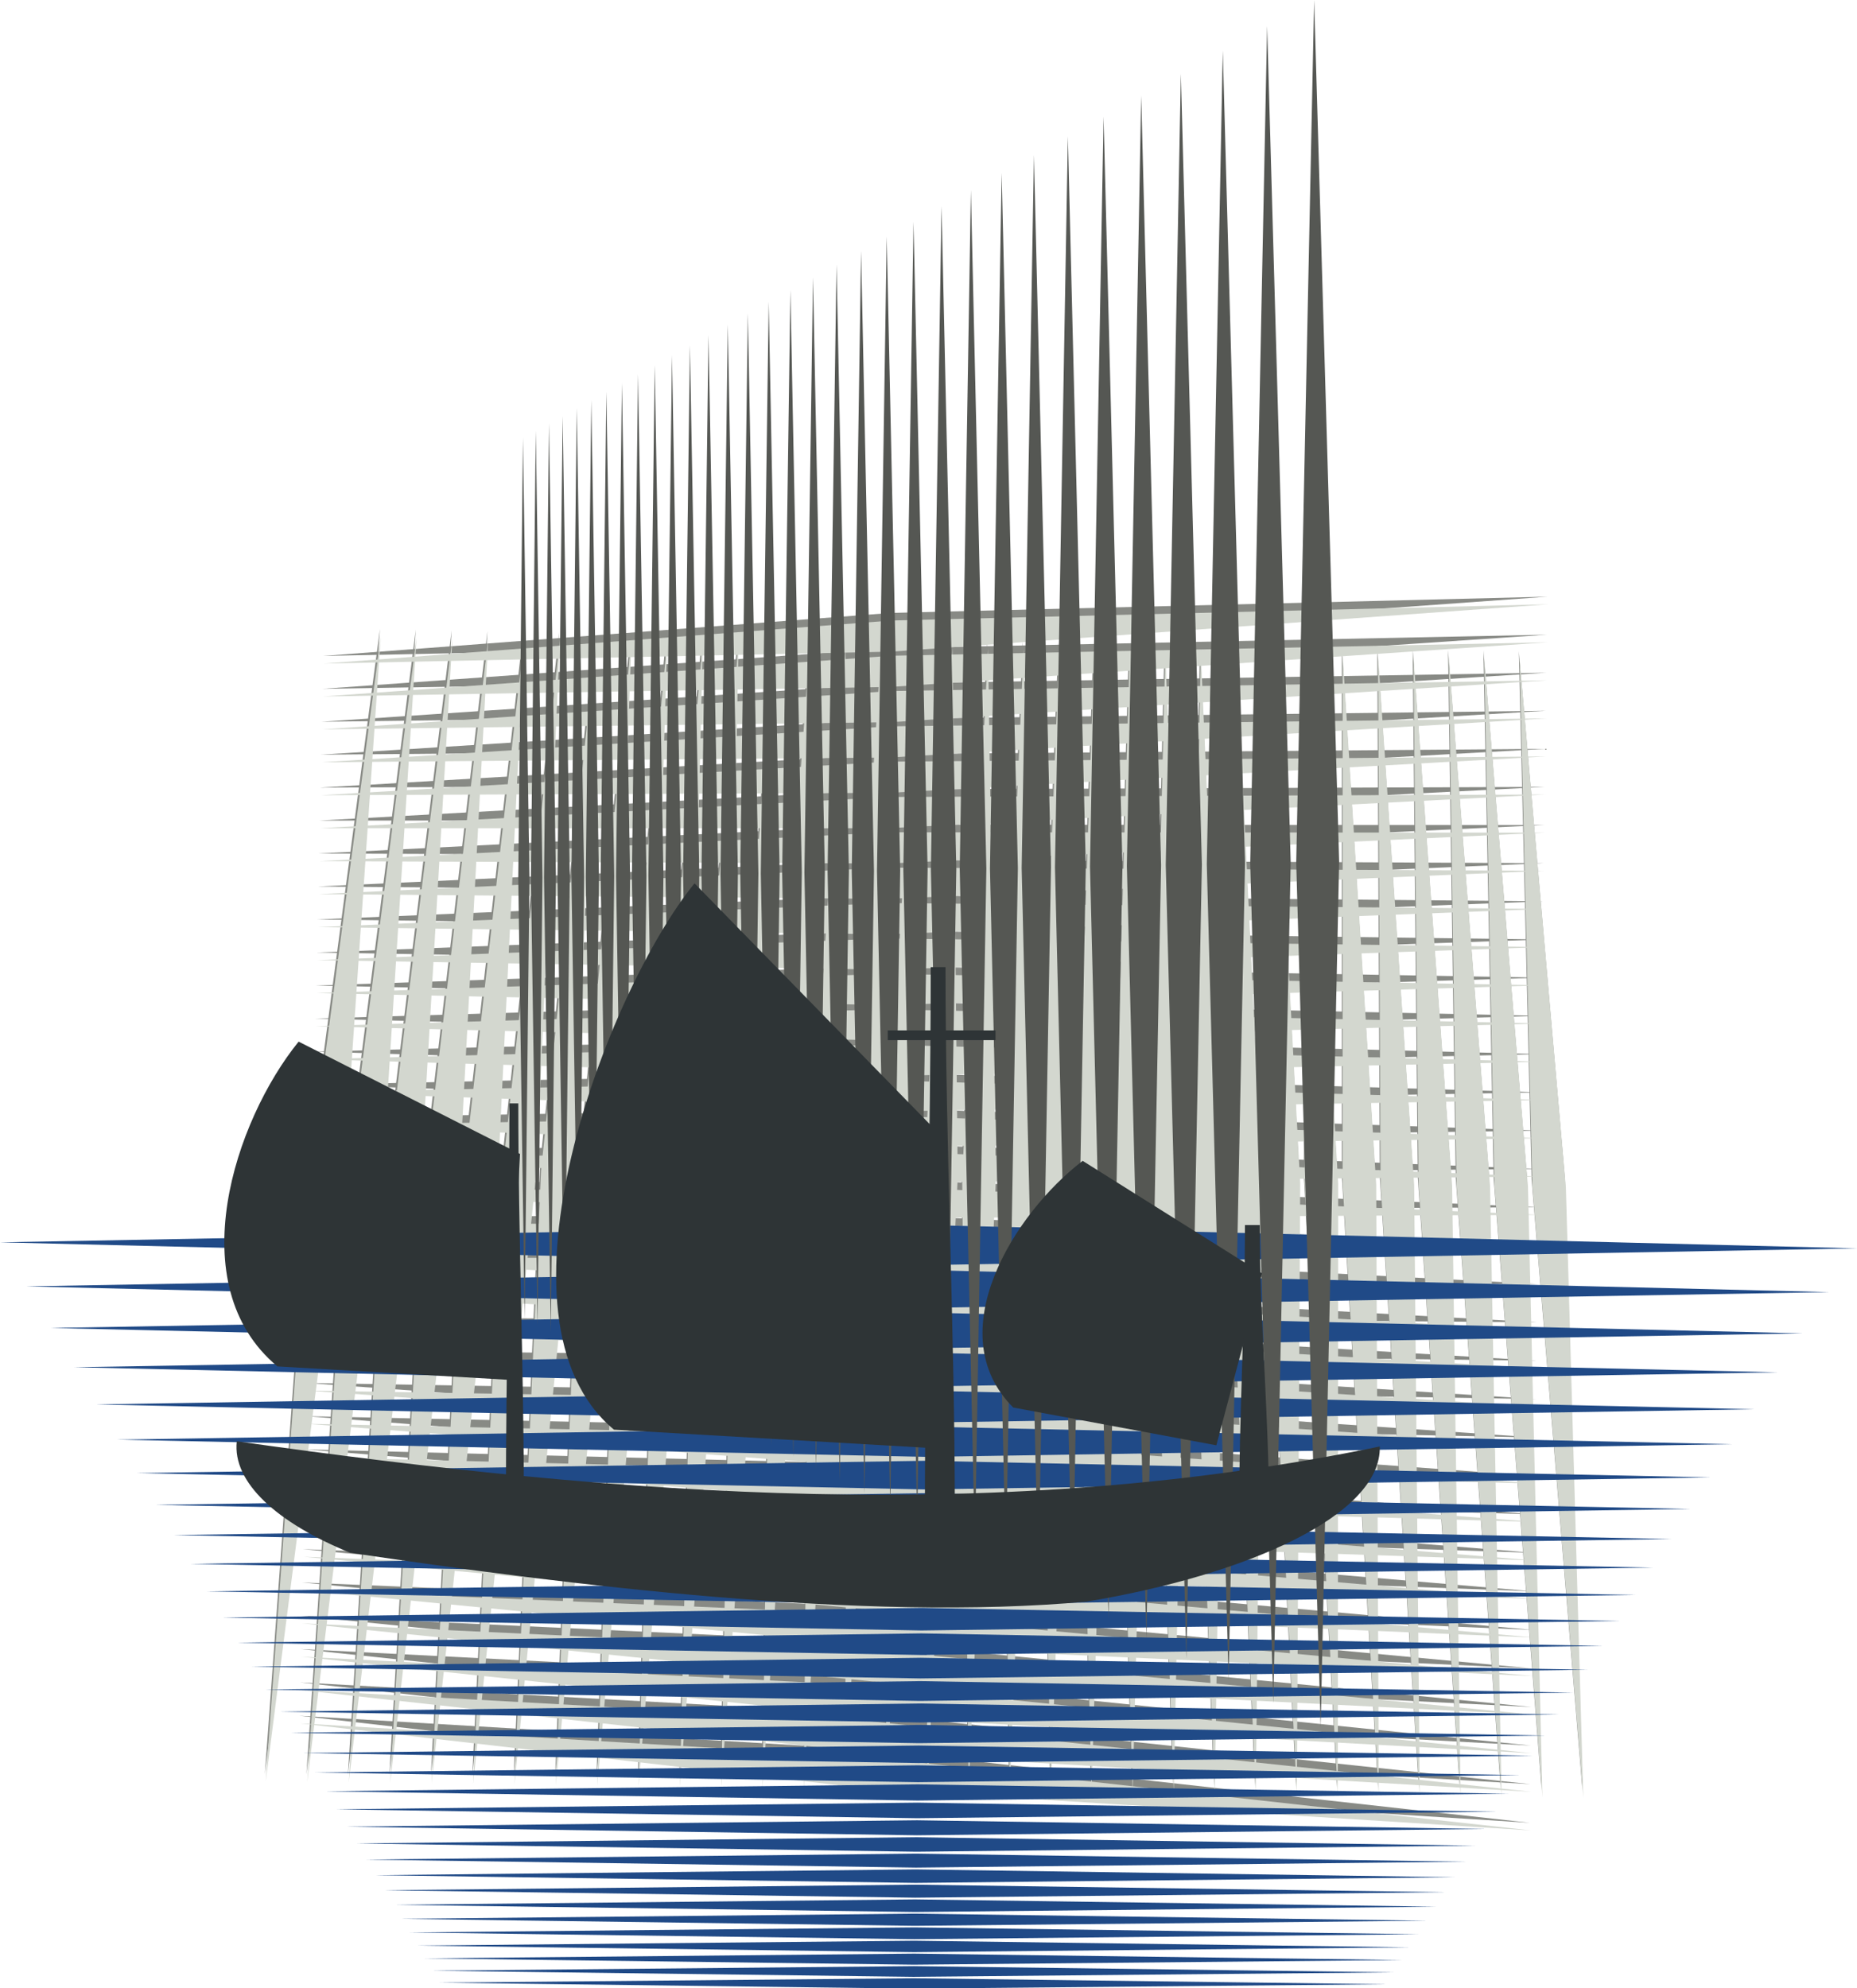 <?xml version="1.0" encoding="UTF-8" standalone="no"?>
<svg
   xmlns:dc="http://purl.org/dc/elements/1.1/"
   xmlns:cc="http://creativecommons.org/ns#"
   xmlns:rdf="http://www.w3.org/1999/02/22-rdf-syntax-ns#"
   xmlns:svg="http://www.w3.org/2000/svg"
   xmlns="http://www.w3.org/2000/svg"
   xmlns:sodipodi="http://sodipodi.sourceforge.net/DTD/sodipodi-0.dtd"
   xmlns:inkscape="http://www.inkscape.org/namespaces/inkscape"
   id="svg7113"
   sodipodi:docname="chinese-junk.svg"
   viewBox="0 0 1974.375 2113.674"
   version="1.1"
   inkscape:version="0.92.2 5c3e80d, 2017-08-06"
   width="1974.375"
   height="2113.674">
  <defs
     id="defs9886" />
  <sodipodi:namedview
     id="namedview24"
     bordercolor="#666666"
     inkscape:pageshadow="2"
     guidetolerance="10"
     pagecolor="#ffffff"
     gridtolerance="10"
     inkscape:window-maximized="1"
     inkscape:zoom="0.22425739"
     objecttolerance="10"
     borderopacity="1"
     inkscape:current-layer="svg7113"
     inkscape:cx="177.89027"
     inkscape:cy="1056.8434"
     inkscape:window-y="0"
     inkscape:window-x="4"
     inkscape:window-width="1436"
     showgrid="false"
     inkscape:pageopacity="0"
     inkscape:window-height="856"
     fit-margin-top="0"
     fit-margin-left="0"
     fit-margin-right="0"
     fit-margin-bottom="0" />
  <g
     id="layer1"
     transform="matrix(3,0,0,3,-128.832,-521.731)">
    <g
       id="g8180"
       style="fill-rule:evenodd"
       transform="matrix(0.762,0,0,0.762,153.24,238.04)">
      <g
         id="g6376"
         transform="matrix(1.331,0,0,1.238,-876.94,280.37)">
        <g
           id="g6366"
           style="fill:#888a85">
          <path
             id="path5859"
             inkscape:connector-curvature="0"
             d="m 1085.3,148.54 -4.48,-198.35 16.174,198.55 6.093,229.33 c 0,0 -17.788,-229.53 -17.788,-229.53 m -13.251,-0.231 -3.584,-198.38 15.285,198.58 5.059,229.37 c 0,0 -16.759,-229.57 -16.759,-229.57 m -13.257,-0.231 -2.688,-198.4 14.394,198.61 4.024,229.41 -15.73,-229.61 m -13.263,-0.231 c 0,0 -1.792,-198.43 -1.792,-198.43 l 13.503,198.64 2.988,229.45 c 0,0 -14.699,-229.65 -14.699,-229.65 m -13.27,-0.231 -0.894,-198.46 12.611,198.66 c 0,0 1.951,229.49 1.951,229.49 l -13.667,-229.69 m -13.276,-0.231 0.01,-198.49 11.718,198.69 0.913,229.53 -12.635,-229.74 m -13.282,-0.231 0.903,-198.52 10.824,198.72 c 0,0 -0.127,229.57 -0.127,229.57 l -11.601,-229.78 m -13.288,-0.231 c 0,0 1.804,-198.55 1.804,-198.55 l 9.93,198.75 -1.167,229.61 -10.566,-229.82 m -13.295,-0.231 2.704,-198.57 9.034,198.78 -2.208,229.65 -9.531,-229.86 m -13.301,-0.231 3.606,-198.6 8.138,198.81 -3.25,229.69 -8.494,-229.9 m -13.307,-0.232 4.509,-198.63 7.241,198.83 -4.294,229.73 -7.456,-229.94 m -13.314,-0.232 5.412,-198.66 6.343,198.86 -5.338,229.77 -6.418,-229.98 m -13.32,-0.232 6.316,-198.69 5.445,198.89 -6.383,229.82 -5.378,-230.02 m -13.17,-0.21 7.221,-198.71 4.545,198.92 -7.43,229.86 -4.337,-230.06 m -13.333,-0.232 8.127,-198.74 3.645,198.95 -8.477,229.9 -3.295,-230.1 m -13.339,-0.232 9.034,-198.77 2.744,198.98 -9.525,229.94 -2.252,-230.14 m -13.345,-0.232 9.942,-198.8 c 0,0 1.842,199 1.842,199 0,0 -10.575,229.98 -10.575,229.98 l -1.208,-230.18 m -13.36,-0.27 10.85,-198.83 0.939,199.03 -11.626,230.02 -0.164,-230.22 m -13.358,-0.232 11.759,-198.86 0.035,199.06 -12.677,230.06 0.882,-230.26 m -13.364,-0.232 12.669,-198.88 -0.869,199.09 -13.73,230.1 c 0,0 1.929,-230.3 1.929,-230.3 m -13.371,-0.233 13.58,-198.91 -1.774,199.12 -14.783,230.14 2.977,-230.35 m -13.377,-0.233 c 0,0 14.492,-198.94 14.492,-198.94 l -2.68,199.15 c 0,0 -15.838,230.18 -15.838,230.18 l 4.027,-230.39 m -13.383,-0.233 15.404,-198.97 -3.587,199.17 c 0,0 -16.894,230.22 -16.894,230.22 l 5.077,-230.43 m -13.39,-0.233 16.318,-199 -4.495,199.2 -17.95,230.26 6.128,-230.47 m -13.396,-0.233 c 0,0 17.232,-199.02 17.232,-199.02 l -5.404,199.23 -19.008,230.3 7.18,-230.51 m -13.402,-0.233 18.147,-199.05 -6.313,199.26 c 0,0 -20.067,230.34 -20.067,230.34 l 8.233,-230.55 m -13.409,-0.233 c 0,0 19.063,-199.08 19.063,-199.08 l -7.223,199.29 c 0,0 -21.127,230.38 -21.127,230.38 l 9.287,-230.59 m -13.415,-0.233 19.979,-199.11 -8.134,199.32 -22.188,230.42 10.342,-230.63 m -13.422,-0.233 20.897,-199.14 -9.046,199.34 -23.25,230.47 11.399,-230.67 m -13.428,-0.234 21.815,-199.17 -9.959,199.37 -24.313,230.51 12.456,-230.71 m -13.435,-0.234 22.735,-199.19 -10.873,199.4 -25.377,230.55 c 0,0 13.515,-230.75 13.515,-230.75 m -13.441,-0.234 23.655,-199.22 c 0,0 -11.787,199.43 -11.787,199.43 l -26.442,230.59 14.574,-230.79 m -13.447,-0.234 24.576,-199.25 -12.702,199.46 -27.508,230.63 15.635,-230.84" />
          <path
             id="path6364"
             inkscape:connector-curvature="0"
             d="m 861.33,-52.531 c 0,0 -198.35,4.48 -198.35,4.48 l 198.55,-16.174 c 0,0 229.33,-6.093 229.33,-6.093 l -229.53,17.788 m -0.231,13.251 -198.38,3.584 198.58,-15.285 229.37,-5.059 -229.57,16.759 m -0.231,13.257 -198.4,2.688 198.61,-14.394 229.41,-4.024 -229.61,15.73 m -0.231,13.263 -198.43,1.792 198.64,-13.503 229.45,-2.988 -229.65,14.699 m -0.231,13.27 -198.46,0.894 198.66,-12.611 229.49,-1.951 -229.69,13.667 m -0.231,13.276 c 0,0 -198.49,-0.01 -198.49,-0.01 l 198.69,-11.718 c 0,0 229.53,-0.913 229.53,-0.913 l -229.74,12.635 m -0.231,13.282 -198.52,-0.903 198.72,-10.824 229.57,0.127 -229.78,11.601 m -0.231,13.288 -198.54,-1.804 198.75,-9.93 229.61,1.167 -229.82,10.566 m -0.231,13.295 -198.57,-2.704 198.78,-9.034 229.65,2.208 c 0,0 -229.86,9.531 -229.86,9.531 m -0.231,13.301 c 0,0 -198.6,-3.606 -198.6,-3.606 0,0 198.81,-8.138 198.81,-8.138 0,0 229.69,3.25 229.69,3.25 l -229.9,8.494 m -0.232,13.307 c 0,0 -198.63,-4.509 -198.63,-4.509 l 198.83,-7.241 229.73,4.294 -229.94,7.456 m -0.232,13.314 -198.66,-5.412 198.86,-6.343 c 0,0 229.77,5.338 229.77,5.338 l -229.98,6.418 m -0.232,13.32 c 0,0 -198.69,-6.316 -198.69,-6.316 0,0 198.89,-5.445 198.89,-5.445 l 229.82,6.383 c 0,0 -230.02,5.378 -230.02,5.378 m -0.232,13.329 c 0,0 -198.71,-7.221 -198.71,-7.221 l 198.92,-4.545 c 0,0 229.86,7.43 229.86,7.43 l -230.06,4.337 m -0.232,13.333 -198.74,-8.127 198.95,-3.645 229.9,8.477 c 0,0 -230.1,3.295 -230.1,3.295 m -0.232,13.339 -198.77,-9.034 198.98,-2.744 229.94,9.525 -230.14,2.252 m -0.232,13.345 -198.8,-9.942 199,-1.842 229.98,10.575 -230.18,1.208 m -0.232,13.352 -198.83,-10.85 c 0,0 199.03,-0.939 199.03,-0.939 l 230.02,11.626 -230.22,0.164 m -0.232,13.358 -198.86,-11.759 199.06,-0.035 230.06,12.677 c 0,0 -230.26,-0.882 -230.26,-0.882 m -0.232,13.364 -198.88,-12.669 199.09,0.869 230.1,13.73 -230.3,-1.929 m -0.233,13.371 -198.91,-13.58 199.12,1.774 230.14,14.783 c 0,0 -230.35,-2.977 -230.35,-2.977 m -0.233,13.377 -198.94,-14.492 199.15,2.68 230.18,15.838 -230.39,-4.027 m -0.233,13.383 -198.97,-15.404 199.17,3.587 230.22,16.894 c 0,0 -230.43,-5.077 -230.43,-5.077 m -0.233,13.39 -199,-16.318 199.2,4.495 230.26,17.95 c 0,0 -230.47,-6.128 -230.47,-6.128 m -0.233,13.396 -199.02,-17.232 199.23,5.404 230.3,19.008 c 0,0 -230.51,-7.18 -230.51,-7.18 m -0.233,13.402 -199.05,-18.147 c 0,0 199.26,6.313 199.26,6.313 l 230.34,20.067 c 0,0 -230.55,-8.233 -230.55,-8.233 m -0.233,13.409 -199.08,-19.063 c 0,0 199.29,7.223 199.29,7.223 l 230.38,21.127 -230.59,-9.287 m -0.233,13.415 -199.11,-19.979 c 0,0 199.32,8.134 199.32,8.134 l 230.42,22.188 -230.63,-10.342 m -0.233,13.422 c 0,0 -199.14,-20.897 -199.14,-20.897 0,0 199.34,9.046 199.34,9.046 l 230.47,23.25 -230.67,-11.399 m -0.234,13.428 -199.17,-21.815 c 0,0 199.37,9.959 199.37,9.959 0,0 230.51,24.313 230.51,24.313 l -230.71,-12.456 m -0.234,13.434 c 0,0 -199.19,-22.735 -199.19,-22.735 l 199.4,10.872 230.55,25.377 -230.75,-13.515 m -0.234,13.441 -199.22,-23.655 199.43,11.787 230.59,26.442 -230.79,-14.574 m -0.234,13.447 c 0,0 -199.25,-24.576 -199.25,-24.576 l 199.46,12.702 c 0,0 230.63,27.508 230.63,27.508 l -230.84,-15.635" />
        </g>
        <g
           id="g6370"
           style="fill:#d3d7cf"
           transform="translate(0.286,2.857)">
          <path
             id="path6372"
             inkscape:connector-curvature="0"
             d="m 1085.3,148.54 -4.48,-198.35 16.174,198.55 6.093,229.33 c 0,0 -17.788,-229.53 -17.788,-229.53 m -13.251,-0.231 -3.584,-198.38 15.285,198.58 5.059,229.37 c 0,0 -16.759,-229.57 -16.759,-229.57 m -13.257,-0.231 -2.688,-198.4 14.394,198.61 4.024,229.41 -15.73,-229.61 m -13.263,-0.231 c 0,0 -1.792,-198.43 -1.792,-198.43 l 13.503,198.64 2.988,229.45 c 0,0 -14.699,-229.65 -14.699,-229.65 m -13.27,-0.231 -0.894,-198.46 12.611,198.66 c 0,0 1.951,229.49 1.951,229.49 l -13.667,-229.69 m -13.276,-0.231 0.01,-198.49 11.718,198.69 0.913,229.53 -12.635,-229.74 m -13.282,-0.231 0.903,-198.52 10.824,198.72 c 0,0 -0.127,229.57 -0.127,229.57 l -11.601,-229.78 m -13.288,-0.231 c 0,0 1.804,-198.55 1.804,-198.55 l 9.93,198.75 -1.167,229.61 -10.566,-229.82 m -13.295,-0.231 2.704,-198.57 9.034,198.78 -2.208,229.65 -9.531,-229.86 m -13.301,-0.231 3.606,-198.6 8.138,198.81 -3.25,229.69 -8.494,-229.9 m -13.307,-0.232 4.509,-198.63 7.241,198.83 -4.294,229.73 -7.456,-229.94 m -13.314,-0.232 5.412,-198.66 6.343,198.86 -5.338,229.77 -6.418,-229.98 m -13.32,-0.232 6.316,-198.69 5.445,198.89 -6.383,229.82 -5.378,-230.02 m -13.17,-0.21 7.221,-198.71 4.545,198.92 -7.43,229.86 -4.337,-230.06 m -13.333,-0.232 8.127,-198.74 3.645,198.95 -8.477,229.9 -3.295,-230.1 m -13.339,-0.232 9.034,-198.77 2.744,198.98 -9.525,229.94 -2.252,-230.14 m -13.345,-0.232 9.942,-198.8 c 0,0 1.842,199 1.842,199 0,0 -10.575,229.98 -10.575,229.98 l -1.208,-230.18 m -13.36,-0.27 10.85,-198.83 0.939,199.03 -11.626,230.02 -0.164,-230.22 m -13.358,-0.232 11.759,-198.86 0.035,199.06 -12.677,230.06 0.882,-230.26 m -13.364,-0.232 12.669,-198.88 -0.869,199.09 -13.73,230.1 c 0,0 1.929,-230.3 1.929,-230.3 m -13.371,-0.233 13.58,-198.91 -1.774,199.12 -14.783,230.14 2.977,-230.35 m -13.377,-0.233 c 0,0 14.492,-198.94 14.492,-198.94 l -2.68,199.15 c 0,0 -15.838,230.18 -15.838,230.18 l 4.027,-230.39 m -13.383,-0.233 15.404,-198.97 -3.587,199.17 c 0,0 -16.894,230.22 -16.894,230.22 l 5.077,-230.43 m -13.39,-0.233 16.318,-199 -4.495,199.2 -17.95,230.26 6.128,-230.47 m -13.396,-0.233 c 0,0 17.232,-199.02 17.232,-199.02 l -5.404,199.23 -19.008,230.3 7.18,-230.51 m -13.402,-0.233 18.147,-199.05 -6.313,199.26 c 0,0 -20.067,230.34 -20.067,230.34 l 8.233,-230.55 m -13.409,-0.233 c 0,0 19.063,-199.08 19.063,-199.08 l -7.223,199.29 c 0,0 -21.127,230.38 -21.127,230.38 l 9.287,-230.59 m -13.415,-0.233 19.979,-199.11 -8.134,199.32 -22.188,230.42 10.342,-230.63 m -13.422,-0.233 20.897,-199.14 -9.046,199.34 -23.25,230.47 11.399,-230.67 m -13.428,-0.234 21.815,-199.17 -9.959,199.37 -24.313,230.51 12.456,-230.71 m -13.435,-0.234 22.735,-199.19 -10.873,199.4 -25.377,230.55 c 0,0 13.515,-230.75 13.515,-230.75 m -13.441,-0.234 23.655,-199.22 c 0,0 -11.787,199.43 -11.787,199.43 l -26.442,230.59 14.574,-230.79 m -13.447,-0.234 24.576,-199.25 -12.702,199.46 -27.508,230.63 15.635,-230.84" />
          <path
             id="path6374"
             inkscape:connector-curvature="0"
             d="m 861.33,-52.531 c 0,0 -198.35,4.48 -198.35,4.48 l 198.55,-16.174 c 0,0 229.33,-6.093 229.33,-6.093 l -229.53,17.788 m -0.231,13.251 -198.38,3.584 198.58,-15.285 229.37,-5.059 -229.57,16.759 m -0.231,13.257 -198.4,2.688 198.61,-14.394 229.41,-4.024 -229.61,15.73 m -0.231,13.263 -198.43,1.792 198.64,-13.503 229.45,-2.988 -229.65,14.699 m -0.231,13.27 -198.46,0.894 198.66,-12.611 229.49,-1.951 -229.69,13.667 m -0.231,13.276 c 0,0 -198.49,-0.01 -198.49,-0.01 l 198.69,-11.718 c 0,0 229.53,-0.913 229.53,-0.913 l -229.74,12.635 m -0.231,13.282 -198.52,-0.903 198.72,-10.824 229.57,0.127 -229.78,11.601 m -0.231,13.288 -198.54,-1.804 198.75,-9.93 229.61,1.167 -229.82,10.566 m -0.231,13.295 -198.57,-2.704 198.78,-9.034 229.65,2.208 c 0,0 -229.86,9.531 -229.86,9.531 m -0.231,13.301 c 0,0 -198.6,-3.606 -198.6,-3.606 0,0 198.81,-8.138 198.81,-8.138 0,0 229.69,3.25 229.69,3.25 l -229.9,8.494 m -0.232,13.307 c 0,0 -198.63,-4.509 -198.63,-4.509 l 198.83,-7.241 229.73,4.294 -229.94,7.456 m -0.232,13.314 -198.66,-5.412 198.86,-6.343 c 0,0 229.77,5.338 229.77,5.338 l -229.98,6.418 m -0.232,13.32 c 0,0 -198.69,-6.316 -198.69,-6.316 0,0 198.89,-5.445 198.89,-5.445 l 229.82,6.383 c 0,0 -230.02,5.378 -230.02,5.378 m -0.232,13.329 c 0,0 -198.71,-7.221 -198.71,-7.221 l 198.92,-4.545 c 0,0 229.86,7.43 229.86,7.43 l -230.06,4.337 m -0.232,13.333 -198.74,-8.127 198.95,-3.645 229.9,8.477 c 0,0 -230.1,3.295 -230.1,3.295 m -0.232,13.339 -198.77,-9.034 198.98,-2.744 229.94,9.525 -230.14,2.252 m -0.232,13.345 -198.8,-9.942 199,-1.842 229.98,10.575 -230.18,1.208 m -0.232,13.352 -198.83,-10.85 c 0,0 199.03,-0.939 199.03,-0.939 l 230.02,11.626 -230.22,0.164 m -0.232,13.358 -198.86,-11.759 199.06,-0.035 230.06,12.677 c 0,0 -230.26,-0.882 -230.26,-0.882 m -0.232,13.364 -198.88,-12.669 199.09,0.869 230.1,13.73 -230.3,-1.929 m -0.233,13.371 -198.91,-13.58 199.12,1.774 230.14,14.783 c 0,0 -230.35,-2.977 -230.35,-2.977 m -0.233,13.377 -198.94,-14.492 199.15,2.68 230.18,15.838 -230.39,-4.027 m -0.233,13.383 -198.97,-15.404 199.17,3.587 230.22,16.894 c 0,0 -230.43,-5.077 -230.43,-5.077 m -0.233,13.39 -199,-16.318 199.2,4.495 230.26,17.95 c 0,0 -230.47,-6.128 -230.47,-6.128 m -0.233,13.396 -199.02,-17.232 199.23,5.404 230.3,19.008 c 0,0 -230.51,-7.18 -230.51,-7.18 m -0.233,13.402 -199.05,-18.147 c 0,0 199.26,6.313 199.26,6.313 l 230.34,20.067 c 0,0 -230.55,-8.233 -230.55,-8.233 m -0.233,13.409 -199.08,-19.063 c 0,0 199.29,7.223 199.29,7.223 l 230.38,21.127 -230.59,-9.287 m -0.233,13.415 -199.11,-19.979 c 0,0 199.32,8.134 199.32,8.134 l 230.42,22.188 -230.63,-10.342 m -0.233,13.422 c 0,0 -199.14,-20.897 -199.14,-20.897 0,0 199.34,9.046 199.34,9.046 l 230.47,23.25 -230.67,-11.399 m -0.234,13.428 -199.17,-21.815 c 0,0 199.37,9.959 199.37,9.959 0,0 230.51,24.313 230.51,24.313 l -230.71,-12.456 m -0.234,13.434 c 0,0 -199.19,-22.735 -199.19,-22.735 l 199.4,10.872 230.55,25.377 -230.75,-13.515 m -0.234,13.441 -199.22,-23.655 199.43,11.787 230.59,26.442 -230.79,-14.574 m -0.234,13.447 c 0,0 -199.25,-24.576 -199.25,-24.576 l 199.46,12.702 c 0,0 230.63,27.508 230.63,27.508 l -230.84,-15.635" />
        </g>
      </g>
      <path
         id="path6386"
         style="fill:#204a87"
         inkscape:connector-curvature="0"
         d="m 280.11,835.78 220.06,2.798 -220.18,2.034 c 0,0 -220.52,-2.766 -220.52,-2.766 l 220.63,-2.06 m 0.132,-5.633 223.48,2.886 -223.6,2.097 c 0,0 -223.95,-2.852 -223.95,-2.852 l 224.06,-2.131 m 0.136,-5.813 c 0,0 227,2.978 227,2.978 l -227.12,2.164 c 0,0 -227.49,-2.943 -227.49,-2.943 l 227.61,-2.199 m 0.14,-6 c 0,0 230.64,3.075 230.64,3.075 l -230.77,2.233 c 0,0 -231.14,-3.038 -231.14,-3.038 l 231.26,-2.27 m 0.145,-6.197 234.4,3.176 -234.53,2.307 c 0,0 -234.91,-3.137 -234.91,-3.137 l 235.04,-2.345 m 0.15,-6.404 c 0,0 238.28,3.282 238.28,3.282 l -238.41,2.383 c 0,0 -238.81,-3.242 -238.81,-3.242 l 238.94,-2.424 m 0.155,-6.622 c 0,0 242.29,3.394 242.29,3.394 l -242.42,2.464 c 0,0 -242.84,-3.352 -242.84,-3.352 0,0 242.97,-2.507 242.97,-2.507 m 0.16,-6.851 c 0,0 246.44,3.512 246.44,3.512 0,0 -246.58,2.549 -246.58,2.549 0,0 -247,-3.467 -247,-3.467 0,0 247.14,-2.594 247.14,-2.594 m 0.166,-7.092 c 0,0 250.73,3.636 250.73,3.636 0,0 -250.88,2.638 -250.88,2.638 0,0 -251.32,-3.589 -251.32,-3.589 l 251.46,-2.685 m 0.172,-7.346 c 0,0 255.17,3.767 255.17,3.767 l -255.32,2.732 c 0,0 -255.78,-3.717 -255.78,-3.717 l 255.93,-2.782 m 0.178,-7.613 259.78,3.905 c 0,0 -259.94,2.831 -259.94,2.831 l -260.41,-3.852 c 0,0 260.57,-2.884 260.57,-2.884 m 0.184,-7.896 264.55,4.05 c 0,0 -264.72,2.936 -264.72,2.936 l -265.21,-3.995 c 0,0 265.37,-2.992 265.37,-2.992 m 0.191,-8.194 c 0,0 269.51,4.204 269.51,4.204 0,0 -269.68,3.047 -269.68,3.047 l -270.18,-4.146 c 0,0 270.35,-3.105 270.35,-3.105 m 0.199,-8.51 c 0,0 274.65,4.367 274.65,4.367 l -274.82,3.164 c 0,0 -275.35,-4.305 -275.35,-4.305 0,0 275.53,-3.226 275.53,-3.226 m 0.206,-8.845 279.99,4.54 c 0,0 -280.17,3.288 -280.17,3.288 L 1.482,740.122 c 0,0 280.91,-3.353 280.91,-3.353 m 0.215,-9.199 c 0,0 285.54,4.722 285.54,4.722 l -285.73,3.419 c 0,0 -286.31,-4.653 -286.31,-4.653 0,0 286.5,-3.489 286.5,-3.489 m 0.224,-9.576 291.32,4.917 c 0,0 -291.52,3.558 -291.52,3.558 l -292.12,-4.843 c 0,0 292.31,-3.632 292.31,-3.632 m 0.233,-9.976 c 0,0 297.34,5.123 297.34,5.123 0,0 -297.55,3.706 -297.55,3.706 0,0 -298.17,-5.044 -298.17,-5.044 0,0 298.37,-3.785 298.37,-3.785 m 0.243,-10.401 c 0,0 303.61,5.343 303.61,5.343 0,0 -303.83,3.864 -303.83,3.864 l -304.47,-5.259 c 0,0 304.69,-3.947 304.69,-3.947 m 0.253,-10.855 310.15,5.577 c 0,0 -310.38,4.031 -310.38,4.031 0,0 -311.05,-5.487 -311.05,-5.487 l 311.28,-4.121 m 0.265,-11.338 c 0,0 316.98,5.827 316.98,5.827 l -317.22,4.21 -317.92,-5.731 c 0,0 318.16,-4.306 318.16,-4.306 m 0.277,-11.855 c 0,0 324.12,6.094 324.12,6.094 l -324.37,4.401 c 0,0 -325.1,-5.992 -325.1,-5.992 l 325.35,-4.503 m 0.29,-12.408 331.59,6.38 c 0,0 -331.84,4.605 -331.84,4.605 0,0 -332.62,-6.27 -332.62,-6.27 l 332.87,-4.715 m 0.304,-13.001 c 0,0 339.41,6.686 339.41,6.686 0,0 -339.68,4.824 -339.68,4.824 0,0 -340.48,-6.569 -340.48,-6.569 l 340.75,-4.942 m 0.318,-13.637 347.6,7.015 -347.88,5.059 c 0,0 -348.73,-6.889 -348.73,-6.889 0,0 349.02,-5.185 349.02,-5.185 m 0.334,-14.32 c 0,0 356.2,7.369 356.2,7.369 0,0 -356.5,5.312 -356.5,5.312 0,0 -357.39,-7.233 -357.39,-7.233 l 357.69,-5.447 m 0.352,-15.057 c 0,0 365.24,7.75 365.24,7.75 0,0 -365.55,5.583 -365.55,5.583 0,0 -366.49,-7.604 -366.49,-7.604 0,0 366.8,-5.73 366.8,-5.73 m 0.37,-15.852 c 0,0 374.75,8.162 374.75,8.162 0,0 -375.08,5.877 -375.08,5.877 0,0 -376.07,-8.004 -376.07,-8.004 l 376.39,-6.035 m 0.39,-16.712 c 0,0 384.77,8.607 384.77,8.607 0,0 -385.11,6.194 -385.11,6.194 0,0 -386.15,-8.436 -386.15,-8.436 0,0 386.5,-6.365 386.5,-6.365 m 0.412,-17.643 c 0,0 395.34,9.09 395.34,9.09 0,0 -395.7,6.537 -395.7,6.537 0,0 -396.8,-8.905 -396.8,-8.905 l 397.16,-6.722 m 0.436,-18.655 c 0,0 406.5,9.616 406.5,9.616 l -406.89,6.909 c 0,0 -408.05,-9.414 -408.05,-9.414 0,0 408.43,-7.111 408.43,-7.111 m 0.461,-19.755 418.31,10.187 c 0,0 -418.72,7.315 -418.72,7.315 0,0 -419.95,-9.967 -419.95,-9.967 0,0 420.36,-7.535 420.36,-7.535 m 0.489,-20.957 430.83,10.811 c 0,0 -431.27,7.757 -431.27,7.757 l -432.57,-10.571 433.01,-7.997" />
      <path
         id="path6910"
         style="fill:#555753"
         inkscape:connector-curvature="0"
         d="m 101.49,324.07 -3.009,-204.65 -2.187,204.75 2.975,205.07 2.221,-205.17 m 6.058,-0.122 -3.103,-207.82 -2.255,207.93 3.067,208.26 2.291,-208.36 m 6.25,-0.126 -3.202,-211.1 -2.327,211.21 3.165,211.55 2.364,-211.66 m 6.452,-0.13 -3.306,-214.48 -2.402,214.6 3.267,214.94 2.441,-215.06 m 6.664,-0.135 -3.415,-217.98 -2.48,218.09 3.374,218.45 2.522,-218.57 m 6.887,-0.139 -3.53,-221.58 -2.563,221.71 3.486,222.08 2.606,-222.2 m 7.121,-0.144 -3.65,-225.31 -2.65,225.44 3.604,225.82 2.695,-225.95 m 7.367,-0.149 -3.777,-229.17 -2.741,229.3 3.728,229.7 2.789,-229.83 m 7.626,-0.154 -3.91,-233.16 -2.837,233.3 3.859,233.71 2.888,-233.84 m 7.899,-0.16 -4.051,-237.3 -2.938,237.44 3.997,237.86 2.991,-238 m 8.187,-0.165 -4.199,-241.58 -3.045,241.72 4.143,242.16 3.101,-242.31 m 8.491,-0.171 -4.356,-246.02 -3.157,246.17 4.296,246.63 3.217,-246.78 m 8.812,-0.178 -4.521,-250.62 -3.276,250.78 4.458,251.26 3.339,-251.41 m 9.151,-0.185 -4.696,-255.41 -3.402,255.57 4.629,256.06 3.469,-256.23 m 9.511,-0.192 -4.881,-260.37 -3.535,260.54 4.811,261.06 3.606,-261.23 m 9.893,-0.2 -5.078,-265.54 -3.676,265.72 5.003,266.25 3.751,-266.42 m 10.297,-0.208 -5.287,-270.91 -3.826,271.1 5.207,271.65 3.906,-271.84 m 10.727,-0.217 -5.509,-276.51 -3.985,276.7 5.424,277.28 4.07,-277.47 m 11.185,-0.226 -5.745,-282.34 -4.155,282.54 5.655,283.14 4.245,-283.34 m 11.672,-0.236 -5.997,-288.42 -4.335,288.63 5.901,289.26 4.431,-289.47 m 12.193,-0.246 -6.266,-294.78 -4.527,294.99 6.163,295.65 4.63,-295.87 m 12.748,-0.257 -6.553,-301.41 -4.733,301.64 6.443,302.33 4.843,-302.56 m 13.343,-0.269 -6.86,-308.36 -4.952,308.6 6.742,309.31 5.07,-309.55 m 13.98,-0.282 -7.19,-315.63 -5.188,315.88 7.063,316.63 5.314,-316.88 m 14.664,-0.296 -7.543,-323.25 -5.44,323.51 7.408,324.3 5.576,-324.56 m 15.399,-0.311 -7.924,-331.25 -5.712,331.52 7.778,332.35 5.858,-332.63 m 16.191,-0.327 -8.334,-339.65 -6.004,339.94 8.177,340.82 6.161,-341.1 m 17.046,-0.344 -8.777,-348.5 -6.319,348.8 8.607,349.72 6.489,-350.02 m 17.971,-0.363 -9.256,-357.81 -6.66,358.13 9.072,359.1 6.844,-359.42 m 18.972,-0.383 -9.775,-367.64 -7.029,367.98 9.576,369 7.229,-369.34 m 20.06,-0.405 -10.34,-378.02 -7.43,378.38 10.123,379.46 7.647,-379.82 m 21.244,-0.429 -10.954,-389.01 -7.866,389.39 10.718,390.53 8.102,-390.91 m 22.536,-0.455 c 0,0 -11.626,-400.65 -11.626,-400.65 l -8.341,401.05 11.367,402.27 8.6,-402.67" />
      <path
         id="path5711"
         style="fill:#2e3436"
         inkscape:connector-curvature="0"
         d="m 496.99,588.5 c 0.779,32.078 -61.603,59.665 -136.32,72.149 -103.43,9.463 -240.78,-7.591 -342.58,-22.728 -34.003,-13.909 -54.843,-32.741 -52.703,-51.831 181.76,25.681 355.58,38.819 531.6,2.41 z" />
      <path
         id="rect6916"
         style="fill:#2e3436"
         inkscape:connector-curvature="0"
         d="m 358.79,455.67 83.425,52.347 -21.241,79.938 c -31.49,-5.857 -62.981,-11.715 -94.471,-17.572 -34.415,-34.363 0.079,-90.057 32.287,-114.71 z" />
      <path
         id="path6919"
         style="fill:#2e3436"
         inkscape:connector-curvature="0"
         d="m 178.27,326.61 116.48,119.25 -7.502,143.31 c -48.813,-2.83 -97.626,-5.661 -146.44,-8.491 -61.82,-51.497 -3.175,-203.91 37.463,-254.07 z" />
      <path
         id="path6921"
         style="fill:#2e3436"
         inkscape:connector-curvature="0"
         d="m -5.856,400.23 102.96,52.23 -5.498,105.03 c -35.777,-2.07 -71.553,-4.15 -107.33,-6.22 -45.309,-37.75 -19.917,-114.28 9.867,-151.04 z" />
      <path
         id="rect6923"
         style="fill:#2e3436"
         inkscape:connector-curvature="0"
         d="m 288.13,365.59 h 6.882 c 0,84.486 4.33,168.97 4.33,253.46 h -13.919 c 0,-84.486 2.706,-168.97 2.706,-253.46 z" />
      <path
         id="path6926"
         style="fill:#2e3436"
         inkscape:connector-curvature="0"
         d="m 434.27,485.53 h 6.882 c 0,44.506 4.33,89.012 4.33,133.52 h -13.919 c 0,-44.506 2.706,-89.012 2.706,-133.52 z" />
      <path
         id="path6928"
         style="fill:#2e3436"
         inkscape:connector-curvature="0"
         d="m 92.182,428.96 h 4.129 c 0,61.856 2.598,123.71 2.598,185.57 h -8.351 c 0,-61.856 1.624,-123.71 1.624,-185.57 z" />
      <rect
         id="rect6930"
         style="fill:#2e3436"
         height="4.526"
         width="50.108"
         y="395.01"
         x="268.16" />
    </g>
  </g>
</svg>
